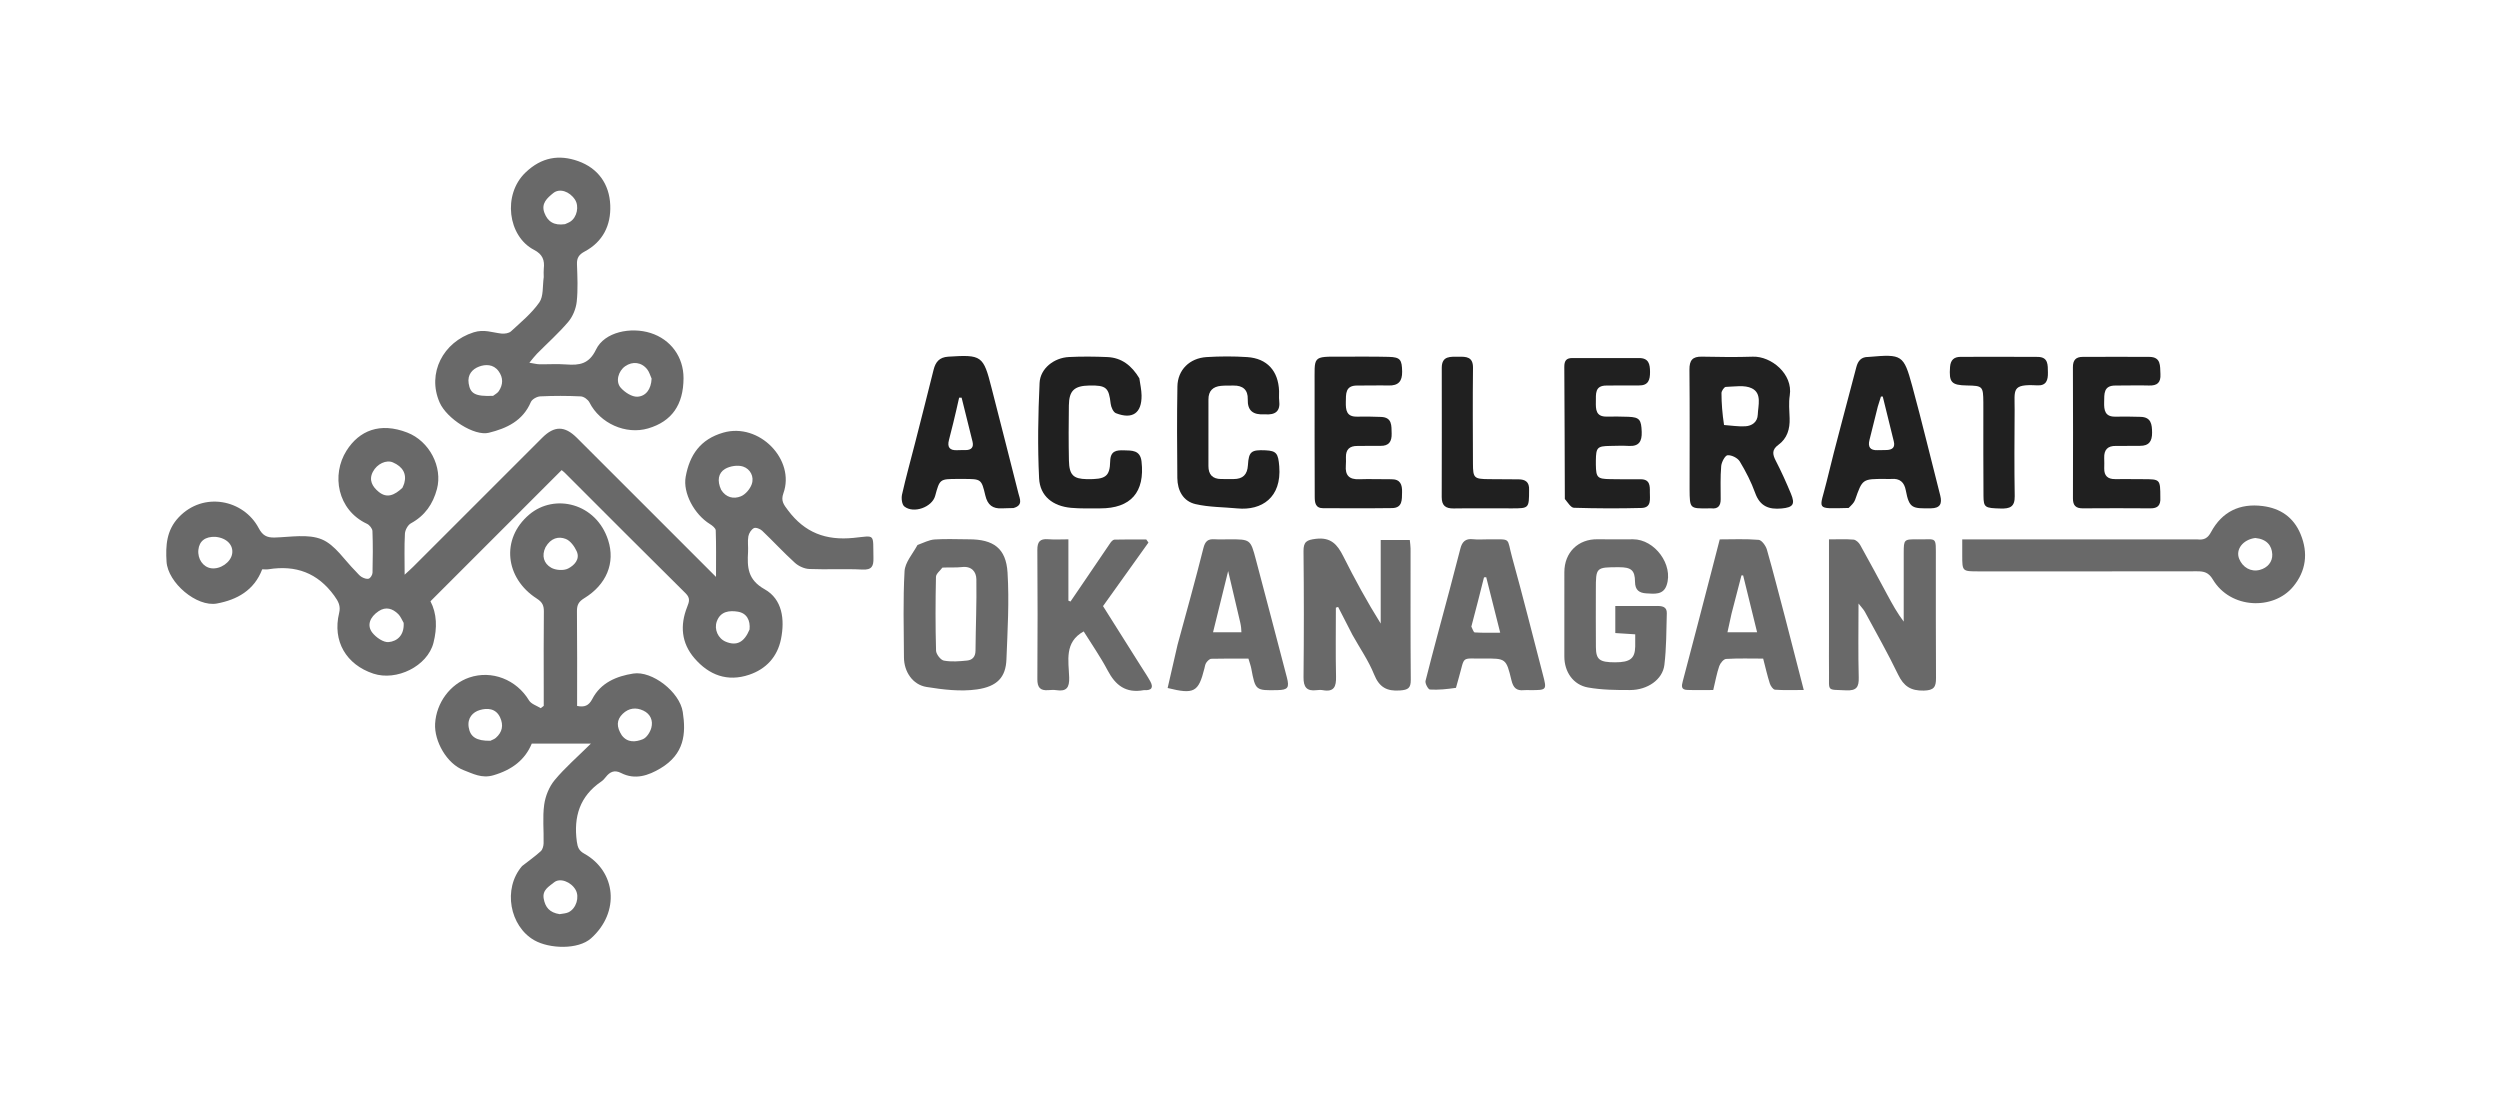 <svg width="1200" height="537" viewBox="0 0 1200 537" fill="none" xmlns="http://www.w3.org/2000/svg">
<g clip-path="url(#clip0_26_122)">
<path d="M310.386 243.614C321.291 254.522 331.947 265.179 343.683 276.917C343.683 268.423 343.805 261.494 343.553 254.578C343.515 253.521 341.912 252.263 340.755 251.545C333.224 246.876 327.729 236.614 329.123 228.864C331.008 218.386 336.15 210.842 347.147 207.667C364.426 202.677 381.85 220.665 376.024 236.795C374.711 240.432 376.219 242.26 378.259 244.975C386.271 255.64 396.326 259.525 409.71 258.184C420.399 257.112 419 255.842 419.252 267.908C419.332 271.737 418.494 273.629 413.924 273.389C405.448 272.944 396.922 273.468 388.437 273.114C386.076 273.015 383.321 271.756 381.548 270.147C376.123 265.226 371.153 259.807 365.841 254.754C364.891 253.851 362.769 253.034 361.873 253.498C360.612 254.151 359.475 255.946 359.212 257.419C358.78 259.842 359.209 262.405 359.066 264.897C358.646 272.243 358.818 278.241 367.032 282.849C375.549 287.626 376.754 297.362 374.889 306.684C373.179 315.229 367.792 321.126 359.588 323.887C349.142 327.402 340.325 324.058 333.35 315.97C327.019 308.63 326.347 300.15 329.837 291.33C330.823 288.838 331.447 287.106 329.093 284.779C309.653 265.566 290.375 246.189 271.039 226.871C270.472 226.304 269.798 225.844 269.578 225.664C248.563 246.678 227.744 267.494 206.624 288.613C209.72 294.523 209.899 301.402 208.057 308.575C205.18 319.777 190.354 327.045 179.192 323.338C166.166 319.012 159.504 307.715 162.781 294.245C163.592 290.911 162.489 288.76 160.432 285.929C152.435 274.926 141.959 271.157 128.899 273.245C127.933 273.4 126.921 273.266 125.856 273.266C122.012 283.402 113.728 287.89 104.159 289.678C94.387 291.503 80.566 279.673 79.943 269.62C79.465 261.926 79.878 254.529 85.797 248.286C97.673 235.759 116.972 239.843 124.163 253.481C125.985 256.937 127.989 258.116 131.816 258.013C139.437 257.808 147.904 256.182 154.467 258.899C160.878 261.552 165.352 268.885 170.676 274.164C171.622 275.102 172.438 276.255 173.547 276.919C174.554 277.521 176.049 278.081 177.012 277.747C177.865 277.451 178.785 275.911 178.809 274.899C178.969 268.237 179.027 261.563 178.773 254.907C178.727 253.69 177.348 251.988 176.155 251.432C161.923 244.803 158.98 227.911 166.343 216.29C172.439 206.671 182.368 202.569 195.449 207.613C206.176 211.75 212.535 224.208 209.737 234.732C207.818 241.946 203.965 247.53 197.235 251.193C195.765 251.994 194.456 254.427 194.361 256.178C194.018 262.491 194.226 268.833 194.226 275.851C195.848 274.348 197.152 273.219 198.369 272.003C219.001 251.388 239.618 230.758 260.247 210.141C266.054 204.337 271.006 204.299 276.893 210.145C288.008 221.184 299.059 232.287 310.386 243.614ZM193.759 298.981C192.915 297.565 192.311 295.908 191.178 294.782C188.469 292.091 185.223 291.041 181.749 293.355C177.476 296.2 175.996 300.246 178.752 303.729C180.533 305.981 184.038 308.438 186.528 308.206C190.677 307.818 194.096 304.905 193.759 298.981ZM193.137 234.183C193.446 233.442 193.836 232.724 194.051 231.957C195.298 227.507 193.372 224.01 188.582 221.945C185.468 220.602 181.001 222.581 178.963 226.496C176.903 230.45 178.745 233.601 181.755 236.072C185.751 239.351 189.344 237.703 193.137 234.183ZM103.435 257.683C98.541 257.479 95.65 259.678 95.219 263.934C94.775 268.307 97.49 272.214 101.352 272.764C105.738 273.387 110.735 269.95 111.43 265.832C112.112 261.79 109.024 258.237 103.435 257.683ZM359.785 302.175C360.236 297.779 358.447 294.292 354.162 293.605C350.223 292.973 345.849 293.319 344.058 298.287C342.693 302.073 344.646 306.498 348.421 308.044C353.483 310.117 357.159 308.466 359.785 302.175ZM346.148 235.104C348.424 238.814 352.114 239.664 355.615 238.235C357.82 237.335 360.002 234.765 360.823 232.457C362.137 228.763 360.105 225.093 356.692 223.953C354.145 223.102 350.356 223.691 348 225.104C344.8 227.024 344.108 230.7 346.148 235.104Z" fill="#696969"/>
<path d="M250.605 415.702C253.798 413.195 256.837 411.065 259.561 408.586C260.458 407.77 260.899 406.061 260.929 404.747C261.07 398.585 260.38 392.333 261.209 386.282C261.773 382.161 263.57 377.665 266.205 374.49C271.16 368.519 277.119 363.382 283.654 356.915C273.456 356.915 264.644 356.915 255.251 356.915C252.03 364.76 245.692 369.567 236.778 372.146C231.205 373.758 226.946 371.328 222.627 369.71C214.489 366.663 208.365 355.759 208.855 347.334C209.437 337.333 216.078 328.36 225.215 325.228C236.063 321.51 247.93 326.22 253.925 336.195C254.969 337.934 257.62 338.708 259.528 339.927C260.017 339.56 260.505 339.193 260.994 338.826C260.994 335.913 260.994 332.999 260.994 330.085C260.994 317.921 260.91 305.756 261.054 293.594C261.089 290.68 260.36 289.048 257.691 287.339C242.435 277.57 240.297 258.641 254.023 246.998C266.169 236.696 286.154 241.469 291.902 259.247C295.46 270.247 291.059 280.668 280.414 287.16C277.751 288.785 276.905 290.391 276.936 293.395C277.094 308.545 277.009 323.697 277.009 338.851C280.488 339.563 282.604 338.786 284.298 335.515C288.358 327.678 295.948 324.559 303.988 323.301C313.005 321.89 326.23 332.077 327.726 341.726C329.346 352.175 328.509 361.948 317.024 368.807C311.309 372.221 304.848 374.516 298.078 371.024C294.943 369.406 292.722 370.488 290.761 373.002C290.151 373.784 289.454 374.562 288.641 375.114C278.301 382.138 275.259 391.987 276.882 403.981C277.258 406.762 277.929 408.355 280.433 409.749C295.735 418.263 297.731 437.849 283.704 450.395C277.525 455.922 263.707 455.474 256.399 451.288C244.743 444.61 241.186 426.639 250.605 415.702ZM298.456 352.953C301.232 356.64 305.17 356.19 308.542 354.834C310.393 354.089 312.083 351.439 312.643 349.329C313.55 345.914 312.247 342.708 308.805 341.087C305.272 339.422 301.808 339.833 298.921 342.608C295.865 345.547 295.849 348.899 298.456 352.953ZM268.618 438.795C270.058 438.507 271.637 438.503 272.911 437.877C276.617 436.057 278.25 430.576 276.306 427.144C274.12 423.283 268.786 421.182 265.912 423.56C263.564 425.503 260.211 427.147 260.985 431.389C261.72 435.421 263.704 438.027 268.618 438.795ZM261.859 262.648C259.872 266.74 260.997 270.484 264.575 272.509C266.745 273.738 270.537 274 272.683 272.902C275.479 271.474 278.598 268.54 276.799 264.585C275.736 262.247 273.77 259.551 271.557 258.683C268.105 257.329 264.403 258.222 261.859 262.648ZM235.372 355.574C236.253 355.119 237.27 354.818 237.993 354.183C241.119 351.437 241.794 348.122 240.032 344.319C237.975 339.881 233.737 339.808 230.31 340.818C226.956 341.807 224.251 344.585 224.971 349.098C225.693 353.623 228.569 355.678 235.372 355.574Z" fill="#696969"/>
<path d="M260.994 133.006C260.994 131.356 260.88 130.176 261.014 129.026C261.493 124.915 260.492 122.085 256.323 119.925C243.772 113.421 241.157 93.458 252.222 82.824C259.948 75.399 268.4 74.102 277.502 77.333C286.995 80.704 292.521 88.286 292.925 98.507C293.304 108.116 289.407 116.036 280.658 120.714C277.87 122.205 276.842 123.78 276.948 126.839C277.155 132.83 277.469 138.884 276.827 144.813C276.464 148.166 274.959 151.89 272.791 154.452C268.18 159.903 262.783 164.687 257.748 169.784C256.656 170.889 255.73 172.159 254.095 174.107C256.382 174.475 257.598 174.82 258.819 174.84C263.15 174.911 267.503 174.61 271.811 174.936C278.101 175.413 282.747 174.765 286.083 167.799C290.183 159.239 302.886 156.865 312.261 159.835C322.026 162.928 328.118 171.394 328.093 181.526C328.062 194.311 322.436 202.302 311.118 205.634C300.372 208.799 287.971 203.192 282.944 193.175C282.259 191.81 280.25 190.338 278.788 190.268C272.305 189.953 265.79 189.953 259.306 190.259C257.723 190.334 255.38 191.639 254.806 192.984C250.955 202.008 243.252 205.612 234.594 207.738C227.699 209.43 214.426 200.99 211.008 193.165C204.891 179.16 212.681 164.151 227.357 159.516C232.41 157.92 236.263 159.636 240.679 160.108C242.189 160.269 244.264 159.983 245.286 159.04C250.057 154.637 255.211 150.396 258.881 145.154C260.939 142.214 260.376 137.438 260.994 133.006ZM312.773 181.733C312.093 180.247 311.662 178.566 310.684 177.312C307.947 173.805 303.646 173.293 300.071 175.803C296.797 178.101 295.325 183.142 297.954 186.12C299.885 188.308 303.308 190.554 305.947 190.42C309.918 190.218 312.554 186.939 312.773 181.733ZM271.212 107.599C272.077 107.189 273.008 106.877 273.796 106.352C276.992 104.224 278.058 98.984 275.995 95.824C273.398 91.843 268.58 90.225 265.565 92.679C262.675 95.031 259.626 97.638 261.312 102.142C262.901 106.388 265.929 108.373 271.212 107.599ZM236.689 190.003C237.594 189.289 238.74 188.74 239.36 187.832C241.549 184.629 241.618 181.282 239.283 178.104C236.817 174.747 232.983 174.806 229.907 175.977C226.785 177.166 224.276 179.758 224.959 184.053C225.734 188.929 228.04 190.378 236.689 190.003Z" fill="#696969"/>
<path d="M1054.66 258.91C1058.1 259.329 1059.79 258.206 1061.31 255.378C1066.59 245.595 1075.09 241.503 1086.08 242.9C1094.6 243.982 1100.93 248.293 1104.28 256.392C1108.05 265.482 1106.88 274.186 1100.68 281.627C1091.23 292.978 1070.64 292.354 1062.17 278.168C1060.12 274.736 1057.95 274.216 1054.59 274.222C1019.6 274.287 984.607 274.265 949.614 274.26C941.879 274.259 941.879 274.246 941.875 266.507C941.874 263.86 941.875 261.213 941.875 258.911C979.653 258.911 1016.93 258.911 1054.66 258.91ZM1082.52 258.232C1076.61 258.999 1072.96 263.738 1074.81 268.258C1076.5 272.376 1080.43 274.664 1084.69 273.551C1088.4 272.582 1090.86 269.722 1090.69 266.043C1090.49 261.821 1087.98 258.743 1082.52 258.232Z" fill="#696969"/>
<path d="M649.165 304.726C646.768 300.035 644.531 295.681 642.294 291.327C641.936 291.44 641.577 291.552 641.219 291.665C641.219 302.717 641.047 313.773 641.299 324.82C641.407 329.551 640.362 332.262 634.993 331.287C634.025 331.111 632.986 331.154 632.002 331.277C627.218 331.876 625.643 329.847 625.693 325.046C625.903 304.899 625.903 284.746 625.688 264.599C625.639 259.99 627.223 259.174 631.614 258.636C638.854 257.75 641.951 261.404 644.752 266.973C650.248 277.904 656.088 288.662 662.74 299.305C662.74 285.993 662.74 272.682 662.74 259.195C667.682 259.195 672.051 259.195 676.698 259.195C676.846 260.772 677.07 262.056 677.071 263.341C677.093 284.324 676.99 305.307 677.173 326.288C677.208 330.304 675.869 331.137 672.044 331.418C665.67 331.887 662.043 329.897 659.553 323.699C656.93 317.171 652.798 311.249 649.165 304.726Z" fill="#696969"/>
<path d="M877.911 307C877.911 290.885 877.911 275.271 877.911 258.897C882.18 258.897 885.961 258.699 889.697 259.016C890.833 259.112 892.235 260.409 892.858 261.524C897.308 269.473 901.586 277.517 905.922 285.529C908.269 289.867 910.623 294.2 913.78 298.368C913.78 287.336 913.765 276.305 913.786 265.273C913.798 259.01 913.937 258.801 920.254 258.897C929.927 259.043 929.182 257.041 929.207 267.988C929.249 287.136 929.136 306.286 929.282 325.433C929.315 329.759 928.287 331.37 923.429 331.484C917.168 331.631 913.787 329.381 911.117 323.84C906.172 313.579 900.52 303.657 895.112 293.621C894.527 292.537 893.603 291.637 892.089 289.692C892.089 302.318 891.877 313.745 892.191 325.157C892.321 329.854 891.09 331.592 886.157 331.364C876.632 330.924 878.024 332.091 877.921 322.985C877.863 317.824 877.911 312.662 877.911 307Z" fill="#696969"/>
<path d="M811.003 234.894C811.006 215.424 811.118 196.436 810.934 177.452C810.89 172.965 812.384 171.1 816.9 171.194C825.057 171.362 833.228 171.477 841.379 171.207C850.138 170.916 860.704 179.494 859.083 189.783C858.519 193.358 858.887 197.1 859.019 200.76C859.204 205.895 857.866 210.437 853.621 213.525C850.438 215.84 850.767 218.061 852.37 221.155C855.044 226.314 857.427 231.639 859.662 237.007C861.788 242.113 860.61 243.538 855.269 244.06C849.092 244.664 844.801 243.052 842.498 236.661C840.596 231.381 837.985 226.285 835.076 221.478C834.066 219.809 831.152 218.362 829.239 218.51C828.043 218.603 826.34 221.798 826.176 223.714C825.721 229.007 825.93 234.359 825.927 239.688C825.924 242.765 824.652 244.397 821.385 244.006C820.893 243.947 820.387 244.011 819.887 244.017C811.084 244.12 811.084 244.12 811.003 234.894ZM827.536 204.004C830.943 204.241 834.371 204.816 837.753 204.618C840.954 204.431 843.58 202.602 843.727 199.063C843.914 194.575 845.802 188.823 840.892 186.396C837.428 184.684 832.59 185.59 828.376 185.714C827.624 185.736 826.309 187.649 826.312 188.687C826.325 193.593 826.705 198.498 827.536 204.004Z" fill="#212121"/>
<path d="M794.738 290.876C797.744 290.781 800.163 291.122 800.069 294.376C799.831 302.654 799.899 310.988 798.9 319.184C798.037 326.265 790.721 331.192 782.53 331.219C775.758 331.241 768.871 331.173 762.239 329.993C755.075 328.718 750.885 322.425 750.887 315.139C750.892 301.641 750.881 288.143 750.888 274.645C750.893 265.168 757.516 258.683 766.867 258.845C772.531 258.942 778.198 258.868 783.864 258.86C794.277 258.848 803.34 271.113 799.972 280.932C798.342 285.681 794.037 285.038 790.244 284.819C786.897 284.626 784.827 283.295 784.809 279.273C784.784 273.659 782.928 272.256 777.091 272.262C766.01 272.274 766.009 272.274 766.008 283.167C766.008 292.332 765.95 301.498 766.033 310.662C766.087 316.643 767.788 317.907 775.232 317.91C782.455 317.913 784.772 316.117 784.902 310.373C784.943 308.565 784.908 306.755 784.908 304.474C781.609 304.263 778.688 304.077 775.344 303.864C775.344 299.7 775.344 295.661 775.344 290.874C781.726 290.874 787.996 290.874 794.738 290.876Z" fill="#696969"/>
<path d="M440.397 261.601C443.319 260.539 445.925 259.125 448.616 258.941C454.076 258.566 459.582 258.874 465.07 258.87C476.796 258.86 482.898 263.116 483.621 274.809C484.479 288.664 483.628 302.647 483.088 316.557C482.757 325.071 478.659 329.552 468.87 330.926C461.017 332.028 452.672 331.02 444.74 329.743C438.061 328.667 433.936 322.428 433.898 315.565C433.82 301.764 433.416 287.935 434.187 274.176C434.423 269.955 438.046 265.923 440.397 261.601ZM452.354 272.446C451.277 273.927 449.296 275.388 449.264 276.891C449.01 288.698 448.974 300.517 449.305 312.32C449.353 314.021 451.511 316.808 453.061 317.093C456.672 317.758 460.532 317.442 464.243 317.061C466.69 316.81 468.219 315.272 468.243 312.368C468.333 300.926 468.838 289.481 468.658 278.045C468.6 274.361 466.293 271.638 461.696 272.19C458.906 272.525 456.045 272.278 452.354 272.446Z" fill="#696969"/>
<path d="M486.426 243.867C484.343 243.947 482.676 243.915 481.017 244.013C476.517 244.278 474.029 242.417 472.956 237.819C471.101 229.872 470.88 229.923 462.616 229.896C461.618 229.893 460.62 229.893 459.621 229.896C451.09 229.918 451.09 229.919 448.874 238.04C447.408 243.412 438.579 246.675 434.095 243.112C432.908 242.169 432.569 239.179 432.974 237.385C434.832 229.131 437.11 220.973 439.201 212.771C442.193 201.037 445.19 189.305 448.106 177.552C449.045 173.77 450.878 171.476 455.149 171.203C471.251 170.175 472.006 170.672 475.949 186.207C480.237 203.102 484.632 219.97 488.862 236.88C489.491 239.396 491.213 242.592 486.426 243.867ZM457.569 202.983C456.882 205.72 456.225 208.466 455.5 211.194C454.577 214.663 455.853 216.28 459.453 216.09C460.782 216.02 462.116 216.045 463.447 216.043C466.23 216.037 467.489 214.743 466.805 211.948C465.086 204.925 463.324 197.913 461.58 190.896C461.181 190.885 460.782 190.875 460.383 190.864C459.538 194.643 458.692 198.422 457.569 202.983Z" fill="#212121"/>
<path d="M887.334 243.823C870.832 244.177 873.437 245.013 876.751 231.278C881.193 212.87 886.287 194.619 891.025 176.281C891.834 173.15 893.43 171.282 896.816 171.333C896.982 171.336 897.149 171.311 897.315 171.297C912.932 169.953 913.771 170.257 917.849 185.207C922.613 202.67 926.803 220.29 931.312 237.824C932.344 241.839 931.185 243.95 926.85 243.991C918.06 244.072 916.44 244.23 914.778 235.352C914.046 231.438 911.882 229.542 907.838 229.9C906.847 229.988 905.841 229.898 904.841 229.896C893.92 229.866 893.97 229.884 890.431 239.964C889.937 241.371 888.674 242.508 887.334 243.823ZM901.35 195.149C900.027 200.469 898.738 205.797 897.37 211.106C896.49 214.521 897.621 216.234 901.257 216.082C902.75 216.02 904.249 216.086 905.74 216.003C908.387 215.855 909.748 214.723 909.013 211.816C907.207 204.661 905.479 197.486 903.72 190.319C903.431 190.326 903.142 190.332 902.853 190.338C902.421 191.703 901.989 193.069 901.35 195.149Z" fill="#212121"/>
<path d="M549.054 331.271C540.329 332.873 535.401 328.886 531.672 321.803C528.232 315.27 523.96 309.175 520.172 303.077C510.773 308.253 512.958 317.16 513.204 325.223C513.349 329.988 511.964 332.016 507.121 331.289C505.817 331.093 504.452 331.162 503.129 331.271C499.229 331.59 497.908 329.862 497.934 325.98C498.069 305.323 498.076 284.665 497.928 264.009C497.9 260.109 499.12 258.51 503.084 258.828C506.18 259.076 509.311 258.877 512.832 258.877C512.832 269.106 512.832 278.71 512.832 288.315C513.168 288.456 513.503 288.597 513.838 288.738C516.547 284.758 519.26 280.782 521.962 276.798C525.62 271.403 529.248 265.986 532.95 260.621C533.425 259.933 534.253 259.036 534.939 259.018C540.026 258.882 545.119 258.944 550.21 258.944C550.557 259.439 550.905 259.934 551.253 260.429C544.084 270.457 536.916 280.486 529.447 290.935C535.419 300.407 541.565 310.152 547.707 319.9C549.201 322.271 550.793 324.59 552.136 327.044C553.685 329.872 553.002 331.543 549.054 331.271Z" fill="#696969"/>
<path d="M698.862 330.17C694.574 330.776 690.45 331.226 686.368 330.978C685.536 330.928 683.952 328.025 684.255 326.826C687.964 312.134 691.971 297.517 695.876 282.875C697.616 276.347 699.332 269.812 700.998 263.265C701.8 260.116 703.421 258.414 706.967 258.819C709.429 259.101 711.95 258.856 714.445 258.876C725.805 258.969 723.099 257.742 725.835 267.602C731.005 286.235 735.686 305.003 740.563 323.716C742.529 331.257 742.521 331.259 734.521 331.261C733.523 331.261 732.515 331.168 731.529 331.274C727.923 331.658 726.369 330.175 725.491 326.509C722.981 316.038 722.769 316.013 712.119 316.11C700.985 316.211 703.331 314.5 700.179 325.448C699.767 326.878 699.419 328.326 698.862 330.17ZM706.251 300.754C706.785 301.733 707.265 303.522 707.861 303.562C711.717 303.818 715.598 303.693 720.1 303.693C717.709 294.208 715.547 285.629 713.386 277.05C713.029 277.079 712.673 277.108 712.317 277.136C710.405 284.755 708.493 292.374 706.251 300.754Z" fill="#696969"/>
<path d="M565.247 309.408C569.514 293.724 573.789 278.463 577.635 263.096C578.473 259.746 579.832 258.641 582.999 258.846C585.322 258.996 587.662 258.873 589.994 258.873C600.161 258.873 600.235 258.853 602.8 268.501C607.819 287.384 612.754 306.289 617.706 325.19C618.992 330.099 618.184 331.156 613.216 331.257C602.658 331.473 602.588 331.398 600.621 320.923C600.349 319.474 599.814 318.075 599.249 316.13C593.342 316.13 587.382 316.057 581.428 316.214C580.596 316.236 579.604 317.258 579.032 318.062C578.487 318.83 578.351 319.908 578.11 320.868C575.266 332.212 573.217 333.402 560.462 330.243C562.002 323.453 563.552 316.623 565.247 309.408ZM595.324 298.841C593.492 291.044 591.661 283.247 589.513 274.101C586.894 284.709 584.632 293.873 582.26 303.479C587.097 303.479 591.33 303.479 595.881 303.479C595.819 302.063 595.763 300.789 595.324 298.841Z" fill="#696969"/>
<path d="M856.822 296.324C859.826 307.865 862.684 319.019 865.803 331.197C860.501 331.197 856.229 331.379 851.996 331.055C851.069 330.984 849.882 329.236 849.501 328.041C848.309 324.299 847.444 320.452 846.318 316.126C840.426 316.126 834.458 315.934 828.523 316.288C827.33 316.359 825.725 318.318 825.239 319.727C824.06 323.146 823.428 326.755 822.354 331.207C818.351 331.207 814.086 331.32 809.829 331.169C806.852 331.063 807.132 329.257 807.741 326.964C812.48 309.115 817.096 291.233 821.745 273.36C822.95 268.73 824.137 264.095 825.476 258.904C831.577 258.904 837.898 258.6 844.148 259.127C845.629 259.251 847.579 261.96 848.114 263.824C851.168 274.471 853.86 285.222 856.822 296.324ZM831.125 294.59C830.509 297.413 829.893 300.236 829.184 303.484C834.047 303.484 838.284 303.484 843.408 303.484C841.117 294.15 838.915 285.177 836.712 276.204C836.44 276.204 836.167 276.203 835.895 276.203C834.353 282.063 832.812 287.922 831.125 294.59Z" fill="#696969"/>
<path d="M546.885 181.586C547.334 184.594 547.917 187.213 547.952 189.84C548.067 198.277 543.603 201.44 535.636 198.334C534.361 197.837 533.299 195.39 533.114 193.735C532.256 186.09 530.996 184.887 522.892 185.047C515.648 185.191 513.159 187.477 513.056 194.599C512.928 203.421 512.901 212.25 513.085 221.07C513.229 227.989 515.21 229.868 521.606 229.985C530.633 230.149 532.721 228.827 532.894 221.368C533.01 216.416 535.836 216.048 539.42 216.153C543.262 216.266 547.298 215.959 547.933 221.494C549.622 236.225 542.788 244.064 528.067 244.02C523.408 244.006 518.722 244.181 514.095 243.757C505.378 242.958 499.187 238.163 498.766 229.59C498.019 214.359 498.283 199.037 499 183.795C499.325 176.862 505.915 171.736 513.055 171.375C519.198 171.064 525.377 171.13 531.525 171.388C538.409 171.676 543.243 175.509 546.885 181.586Z" fill="#202020"/>
<path d="M607.034 198.871C601.456 199.226 598.747 197.133 598.924 191.671C599.071 187.116 596.556 184.985 592.069 185.069C590.072 185.107 588.063 185.018 586.081 185.209C582.206 185.581 580.042 187.615 580.053 191.715C580.084 202.372 580.067 213.03 580.047 223.688C580.039 227.769 582.001 229.889 586.111 229.934C588.109 229.957 590.107 229.945 592.105 229.948C596.564 229.955 598.738 227.827 599.007 223.275C599.393 216.731 600.612 215.842 607.422 216.15C612.756 216.391 613.547 217.701 614.042 223.861C615.243 238.819 605.62 245.153 593.962 244.036C587.245 243.393 580.364 243.482 573.85 241.974C567.914 240.6 565.174 235.455 565.12 229.425C564.991 214.772 564.89 200.114 565.158 185.465C565.304 177.532 571.023 171.891 579.191 171.396C585.66 171.003 592.195 170.975 598.66 171.403C608.223 172.036 613.61 178.053 613.959 187.722C614.013 189.219 613.827 190.738 614.012 192.214C614.643 197.256 612.355 199.311 607.034 198.871Z" fill="#202020"/>
<path d="M1036.96 238.798C1037.2 242.64 1035.61 244.03 1032.23 244.003C1021.4 243.919 1010.57 243.919 999.748 244.001C996.36 244.027 995.001 242.618 995.012 239.227C995.078 218.24 995.08 197.252 994.999 176.265C994.986 172.896 996.372 171.309 999.669 171.305C1010.33 171.291 1020.99 171.226 1031.65 171.302C1037.41 171.343 1036.79 175.646 1037.01 179.521C1037.25 183.651 1035.5 185.184 1031.45 185.047C1026.13 184.867 1020.8 185.11 1015.47 185.058C1009.57 185.001 1010.09 189.162 1009.99 193.052C1009.89 196.926 1010.38 200.128 1015.45 199.993C1019.44 199.887 1023.44 199.998 1027.44 200.086C1032.6 200.199 1032.98 203.742 1033 207.732C1033.03 211.794 1031.48 214.056 1027.17 214.002C1023.34 213.954 1019.51 214.12 1015.68 214.043C1011.64 213.962 1009.88 215.913 1010.02 219.843C1010.08 221.506 1010.07 223.174 1010.03 224.839C1009.96 228.397 1011.73 230.002 1015.24 229.97C1019.73 229.93 1024.23 229.988 1028.73 230C1036.93 230.022 1036.93 230.02 1036.96 238.798Z" fill="#202020"/>
<path d="M631.005 185.021C631.116 170.779 629.409 171.142 644.185 171.192C651.677 171.217 659.173 171.099 666.661 171.298C672.167 171.444 672.938 172.685 673.029 178.393C673.102 183.018 671.221 185.162 666.515 185.038C661.524 184.907 656.525 185.118 651.531 185.057C645.679 184.984 646.07 189.074 645.995 193.004C645.922 196.84 646.305 200.113 651.403 199.989C655.229 199.896 659.063 199.979 662.888 200.122C668.311 200.324 667.886 204.329 667.994 208.062C668.106 211.891 666.742 214.11 662.557 214.014C658.897 213.93 655.231 214.1 651.569 214.057C647.858 214.014 645.972 215.697 646.047 219.47C646.073 220.801 646.107 222.14 646 223.464C645.624 228.105 647.57 230.224 652.367 230.035C657.52 229.831 662.689 230.086 667.849 230.037C672.204 229.996 673.085 232.63 672.991 236.25C672.899 239.804 673.29 243.81 668.157 243.883C657.171 244.039 646.181 243.918 635.193 243.944C631.322 243.953 631.087 241.231 631.068 238.466C631.004 229.308 631.014 220.15 631.006 210.992C630.999 202.5 631.005 194.008 631.005 185.021Z" fill="#202020"/>
<path d="M751.122 239.508C751.029 218.093 751.028 197.126 750.866 176.16C750.843 173.169 751.798 171.846 754.788 171.857C765.438 171.894 776.087 171.898 786.737 171.862C791.413 171.847 791.995 174.8 792.017 178.533C792.04 182.365 791.231 185.102 786.593 185.018C781.437 184.924 776.276 185.084 771.118 185.062C765.426 185.038 766.08 189.133 766.014 192.786C765.948 196.464 765.957 200.044 771.181 199.969C774.674 199.918 778.172 199.923 781.662 200.061C787 200.272 787.828 201.467 788.024 207.322C788.176 211.825 786.736 214.339 781.801 214.044C778.817 213.867 775.812 213.996 772.818 214.044C766.688 214.14 766.095 214.769 766.014 221.085C766.006 221.751 766.005 222.417 766.015 223.082C766.112 229.253 766.742 229.901 772.975 229.983C777.8 230.047 782.627 230.11 787.451 230.048C791.94 229.991 791.99 233.134 791.931 236.203C791.871 239.366 792.937 243.69 787.915 243.823C777.108 244.108 766.284 244.059 755.479 243.733C754.004 243.689 752.599 241.273 751.122 239.508Z" fill="#202020"/>
<path d="M952.005 196.047C952.004 194.723 952.009 193.889 952.001 193.056C951.932 185.43 951.663 185.156 944.142 185.027C936.633 184.899 935.474 183.511 936.024 176.132C936.274 172.769 937.947 171.297 941.093 171.29C953.424 171.26 965.755 171.231 978.086 171.313C983.294 171.348 982.917 175.234 982.998 178.814C983.08 182.446 982.25 185.221 977.85 184.974C965.343 184.274 967.079 187.027 967.021 196.694C966.939 210.526 966.83 224.361 967.063 238.189C967.151 243.366 964.676 244.209 960.306 244.09C952.844 243.885 952.118 243.673 952.07 238.034C951.954 224.203 952.015 210.371 952.005 196.047Z" fill="#202020"/>
<path d="M733.962 235.246C733.938 243.979 733.938 244.003 725.787 244.02C716.455 244.039 707.122 243.903 697.793 244.055C693.803 244.12 692.007 242.639 692.021 238.56C692.09 217.897 692.064 197.235 692.045 176.572C692.04 170.621 696.348 171.282 700.156 171.227C703.83 171.175 707.107 171.259 707.042 176.581C706.855 191.91 706.972 207.242 707.018 222.572C707.039 229.427 707.581 229.923 714.482 229.99C719.314 230.037 724.147 230.022 728.978 230.085C732.049 230.125 734.174 231.249 733.962 235.246Z" fill="#202020"/>
</g>
<defs>
<clipPath id="clip0_26_122">
<rect width="1200" height="537" fill="white"/>
</clipPath>
</defs>
</svg>

